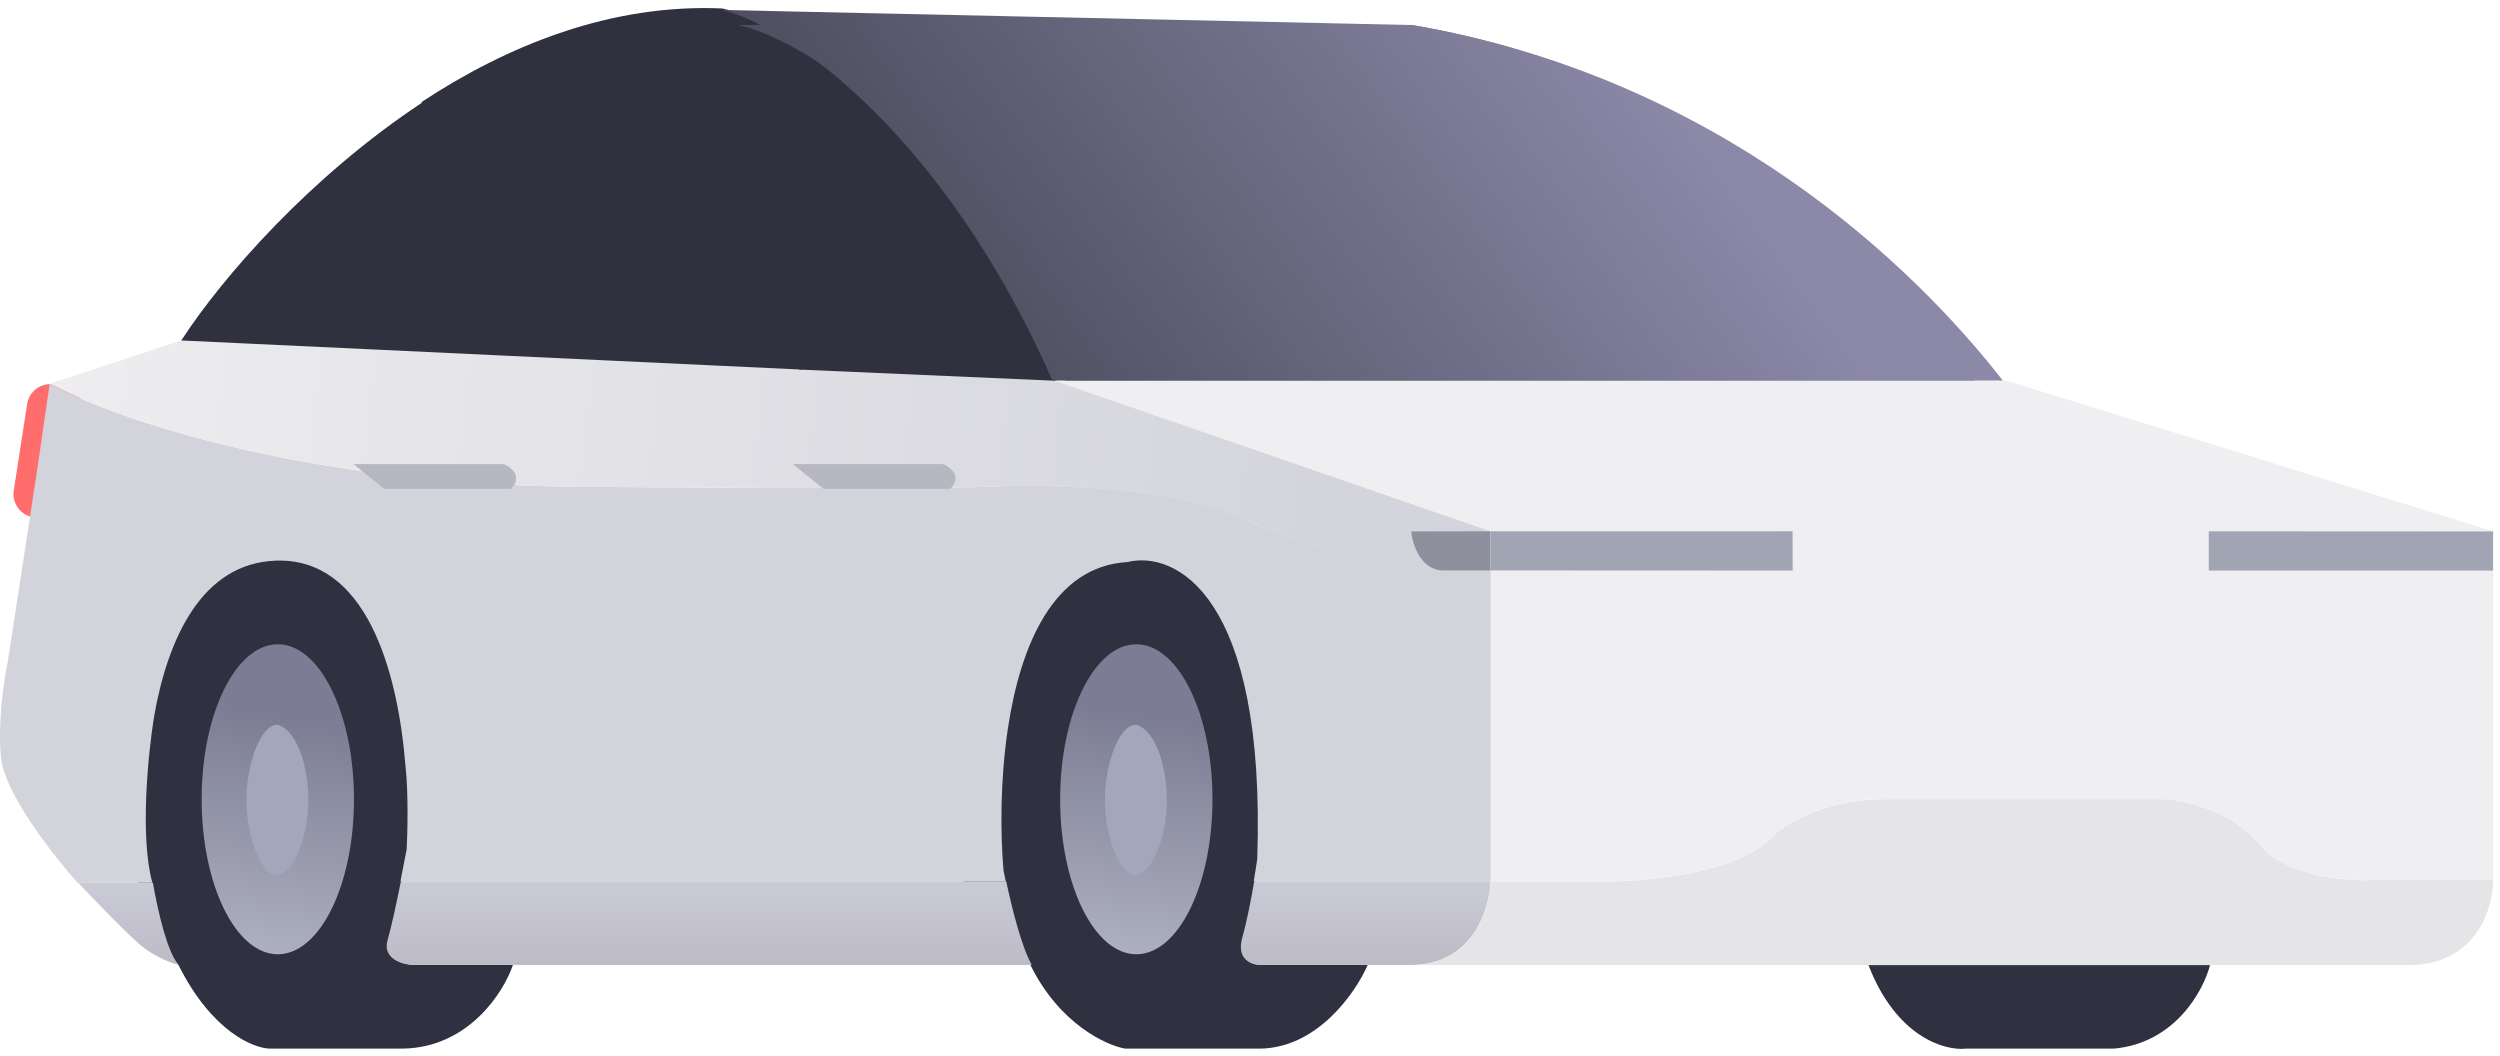 <svg width="310" height="131" viewBox="0 0 310 131" fill="none" xmlns="http://www.w3.org/2000/svg">
<path d="M3.364 50.1C3.61 48.509 5.099 47.418 6.69 47.664L7.806 47.836C9.397 48.082 10.488 49.571 10.242 51.163L8.585 61.885C8.339 63.476 6.85 64.567 5.259 64.321L4.143 64.149C2.552 63.903 1.462 62.414 1.707 60.822L3.364 50.1Z" fill="#FF6D6D"/>
<path d="M169.592 119.656C168.094 123.114 163.298 130.03 156.106 130.03H139.507C137.202 129.627 131.369 126.987 127.773 119.656H63.603C62.451 123.056 58.105 129.892 49.944 130.03H33.519C31.502 130.03 26.279 127.955 22.13 119.656C20.753 117.984 17.98 114.519 17.289 110.617C17.008 109.032 16.73 106.404 16.597 105.305C16.293 100.891 16.256 94.918 17.289 89.004C18.994 79.242 22.13 67.565 35.789 67.565C46.978 67.565 49.546 83.057 50.5 95.104C50.797 98.854 50.8 102.418 50.636 105.305C50.449 106.305 50.171 107.742 49.86 109.282C49.31 112.003 48.657 115.042 48.215 116.544C47.524 118.895 50.002 119.598 51.328 119.656H63.603H127.773C126.523 117.512 121.358 117.963 120.684 114.767C120.575 114.251 119.55 109.682 119.473 109.282C119.078 104.556 119.722 95.183 120.684 88.831C122.244 78.529 131.585 66.522 140.74 66.008C152.14 65.369 155.283 83.755 156.085 96.314C156.785 102.4 156.099 107.495 155.668 109.282C155.289 111.504 154.757 114.263 154.204 116.198C153.374 119.103 155.472 119.714 156.624 119.656H169.592Z" fill="#2F3141"/>
<path d="M262.116 130.03C269.723 129.339 273.239 122.826 274.046 119.656H231.685C235.143 128.647 241.195 130.319 243.788 130.03H262.116Z" fill="#2F3141"/>
<path d="M63.456 119.655H127.949C126.699 117.511 125.444 112.478 124.769 109.281H49.713C49.163 112.002 48.51 115.041 48.068 116.543C47.377 118.895 49.855 119.598 51.18 119.655H63.456Z" fill="url(#paint0_linear_1876_66)"/>
<path d="M17.465 117.235C19.125 118.618 21.268 119.425 22.133 119.655C20.756 117.983 19.647 113.356 18.955 109.454H9.684C11.586 111.471 15.805 115.852 17.465 117.235Z" fill="url(#paint1_linear_1876_66)"/>
<path d="M169.445 119.655H174.978C182.585 119.655 184.718 112.739 184.833 109.281H155.521C155.142 111.504 154.61 114.262 154.057 116.197C153.227 119.102 155.325 119.713 156.477 119.655H169.445Z" fill="url(#paint2_linear_1876_66)"/>
<path d="M0.114 93.9C0.529 98.326 6.627 106.118 9.623 109.461H18.895C17.321 103.79 18.375 93.381 19.099 88.886C20.804 79.124 25.045 69.865 34.175 69.521C45.357 69.099 49.339 83.063 50.292 95.11C50.65 98.43 50.532 103.294 50.428 105.312L49.652 109.288H124.709C124.6 108.773 124.506 108.305 124.43 107.905C124.034 103.179 124.026 96.621 124.988 90.269C126.549 79.966 130.662 70.207 139.818 69.694C145.639 68.253 157.005 73.602 155.898 106.522C155.802 107.195 155.65 108.174 155.46 109.288H185.081L184.884 70.633H178.682C174.301 70.288 163.119 68.515 154.267 64.366C145.414 60.216 129.502 60.011 122.528 60.357C119.935 60.472 106.137 60.634 71.695 60.357C37.253 60.081 13.658 51.712 6.165 47.562L4.609 58.282L0.978 81.97C0.517 84.102 -0.301 89.474 0.114 93.9Z" fill="#D3D3DB"/>
<path d="M6.225 47.563L22.478 42.203L99.419 45.767L130.804 47.107L185.081 65.943L175.17 66.075C175.33 67.563 176.22 70.298 178.528 70.714C178.745 70.734 178.95 70.752 179.141 70.767C178.926 70.767 178.722 70.749 178.528 70.714C173.775 70.263 163.04 68.476 154.574 64.507C145.722 60.358 129.561 60.012 122.588 60.358C119.994 60.473 106.197 60.634 71.755 60.358C37.313 60.081 13.717 51.713 6.225 47.563Z" fill="url(#paint3_linear_1876_66)"/>
<path d="M174.978 65.895L184.818 65.875V70.736H178.954C176.188 70.736 175.15 67.509 174.978 65.895Z" fill="#8E909E"/>
<path d="M22.479 42.218L99.399 45.828C97.728 40.356 86.279 26.021 52.39 12.695C38.597 21.798 27.68 34.206 22.479 42.218Z" fill="#2F313F"/>
<path d="M89.562 1.049C109.408 5.561 127.423 35.194 130.885 47.214L99.103 45.826C97.432 40.354 86.104 26.017 52.215 12.691C63.03 5.555 75.824 0.441 89.562 1.049Z" fill="#2F313F"/>
<path d="M298.602 119.677C307.04 119.677 309.149 112.646 309.149 109.13H294.28C290.879 109.303 283.283 108.646 280.102 104.634C276.92 100.623 271.053 99.275 268.517 99.102H233.591C226.398 99.102 221.488 102.099 219.932 103.597C215.644 108.3 204.198 109.36 199.011 109.303H184.833C184.718 112.761 182.585 119.677 174.978 119.677H231.343H273.704H298.602Z" fill="#E5E5E7"/>
<path d="M248.805 47.203L309.157 65.879L273.876 65.876V70.718H309.148V109.102H294.278C290.878 109.275 283.282 108.618 280.1 104.606C276.919 100.595 271.052 99.246 268.516 99.073H233.59C226.397 99.073 221.487 102.071 219.931 103.569C215.643 108.272 204.196 109.332 199.009 109.275L184.832 109.303V70.718H219.931V65.876H184.832L130.713 47.203H248.805Z" fill="#EFEFF1"/>
<g filter="url(#filter0_f_1876_66)">
<path d="M132.09 47.185H244.873C233.823 32.993 213.204 9.632 175.104 3.102H91.556C99.371 4.86 118.418 16.139 132.09 47.185Z" fill="url(#paint4_linear_1876_66)"/>
</g>
<g filter="url(#filter1_f_1876_66)">
<path d="M130.508 47.189H248.349C237.299 32.997 213.204 9.635 175.105 3.105L89.488 1.234C97.303 2.993 116.836 16.142 130.508 47.189Z" fill="url(#paint5_linear_1876_66)"/>
</g>
<path d="M273.88 65.875L309.147 65.894V70.755H273.88V65.875H222.282L222.293 70.755L184.818 70.737V65.875H222.282H273.88Z" fill="#A1A4B2"/>
<ellipse cx="140.903" cy="99.11" rx="9.444" ry="19.219" fill="url(#paint6_linear_1876_66)"/>
<ellipse cx="34.449" cy="99.11" rx="9.444" ry="19.219" fill="url(#paint7_linear_1876_66)"/>
<g filter="url(#filter2_f_1876_66)">
<path d="M144.687 99.178C144.687 103.494 143.101 107.99 140.848 108.572C138.727 108.572 137.008 103.494 137.008 99.178C137.008 94.862 138.727 89.867 140.848 89.867C143.185 90.449 144.687 94.862 144.687 99.178Z" fill="#A3A7BC"/>
</g>
<g filter="url(#filter3_f_1876_66)">
<path d="M38.233 99.178C38.233 103.494 36.647 107.99 34.394 108.572C32.273 108.572 30.554 103.494 30.554 99.178C30.554 94.862 32.273 89.867 34.394 89.867C36.731 90.449 38.233 94.862 38.233 99.178Z" fill="#A3A7BC"/>
</g>
<path d="M116.965 57.578H98.382L102.123 60.597H104.174H117.824C119.309 59.112 117.87 57.966 116.965 57.578Z" fill="#B7B7C1"/>
<path d="M116.965 57.578H98.382L102.123 60.597H104.174H117.824C119.309 59.112 117.87 57.966 116.965 57.578Z" fill="#B7B7C1"/>
<path d="M62.491 57.578H43.908L47.648 60.597H49.7H63.35C64.835 59.112 63.396 57.966 62.491 57.578Z" fill="#B7B7C1"/>
<path d="M62.491 57.578H43.908L47.648 60.597H49.7H63.35C64.835 59.112 63.396 57.966 62.491 57.578Z" fill="#B7B7C1"/>
<defs>
<filter id="filter0_f_1876_66" x="90.768" y="2.314" width="154.893" height="45.661" filterUnits="userSpaceOnUse" color-interpolation-filters="sRGB">
<feFlood flood-opacity="0" result="BackgroundImageFix"/>
<feBlend mode="normal" in="SourceGraphic" in2="BackgroundImageFix" result="shape"/>
<feGaussianBlur stdDeviation="0.394" result="effect1_foregroundBlur_1876_66"/>
</filter>
<filter id="filter1_f_1876_66" x="88.701" y="0.447" width="160.436" height="47.528" filterUnits="userSpaceOnUse" color-interpolation-filters="sRGB">
<feFlood flood-opacity="0" result="BackgroundImageFix"/>
<feBlend mode="normal" in="SourceGraphic" in2="BackgroundImageFix" result="shape"/>
<feGaussianBlur stdDeviation="0.394" result="effect1_foregroundBlur_1876_66"/>
</filter>
<filter id="filter2_f_1876_66" x="136.68" y="89.539" width="8.335" height="19.359" filterUnits="userSpaceOnUse" color-interpolation-filters="sRGB">
<feFlood flood-opacity="0" result="BackgroundImageFix"/>
<feBlend mode="normal" in="SourceGraphic" in2="BackgroundImageFix" result="shape"/>
<feGaussianBlur stdDeviation="0.164" result="effect1_foregroundBlur_1876_66"/>
</filter>
<filter id="filter3_f_1876_66" x="30.226" y="89.539" width="8.335" height="19.359" filterUnits="userSpaceOnUse" color-interpolation-filters="sRGB">
<feFlood flood-opacity="0" result="BackgroundImageFix"/>
<feBlend mode="normal" in="SourceGraphic" in2="BackgroundImageFix" result="shape"/>
<feGaussianBlur stdDeviation="0.164" result="effect1_foregroundBlur_1876_66"/>
</filter>
<linearGradient id="paint0_linear_1876_66" x1="97.259" y1="109.281" x2="97.259" y2="119.659" gradientUnits="userSpaceOnUse">
<stop stop-color="#CBCBD8"/>
<stop offset="1" stop-color="#BCBBC6"/>
</linearGradient>
<linearGradient id="paint1_linear_1876_66" x1="97.259" y1="109.281" x2="97.259" y2="119.659" gradientUnits="userSpaceOnUse">
<stop stop-color="#CBCBD8"/>
<stop offset="1" stop-color="#BCBBC6"/>
</linearGradient>
<linearGradient id="paint2_linear_1876_66" x1="97.259" y1="109.281" x2="97.259" y2="119.659" gradientUnits="userSpaceOnUse">
<stop stop-color="#CBCBD8"/>
<stop offset="1" stop-color="#BCBBC6"/>
</linearGradient>
<linearGradient id="paint3_linear_1876_66" x1="6.221" y1="45.682" x2="163.357" y2="63.515" gradientUnits="userSpaceOnUse">
<stop stop-color="#EEEEF0"/>
<stop offset="1" stop-color="#D4D4DC"/>
</linearGradient>
<linearGradient id="paint4_linear_1876_66" x1="197.846" y1="-0.475" x2="124.175" y2="52.981" gradientUnits="userSpaceOnUse">
<stop stop-color="#8B88A8"/>
<stop offset="1" stop-color="#4B4D5D"/>
</linearGradient>
<linearGradient id="paint5_linear_1876_66" x1="197.846" y1="-0.472" x2="124.175" y2="52.985" gradientUnits="userSpaceOnUse">
<stop stop-color="#8B88A8"/>
<stop offset="1" stop-color="#4B4D5D"/>
</linearGradient>
<linearGradient id="paint6_linear_1876_66" x1="145.376" y1="89.411" x2="140.903" y2="118.329" gradientUnits="userSpaceOnUse">
<stop stop-color="#7C7D94"/>
<stop offset="1" stop-color="#ADB0BE"/>
</linearGradient>
<linearGradient id="paint7_linear_1876_66" x1="38.922" y1="89.411" x2="34.449" y2="118.329" gradientUnits="userSpaceOnUse">
<stop stop-color="#7C7D94"/>
<stop offset="1" stop-color="#ADB0BE"/>
</linearGradient>
</defs>
</svg>
